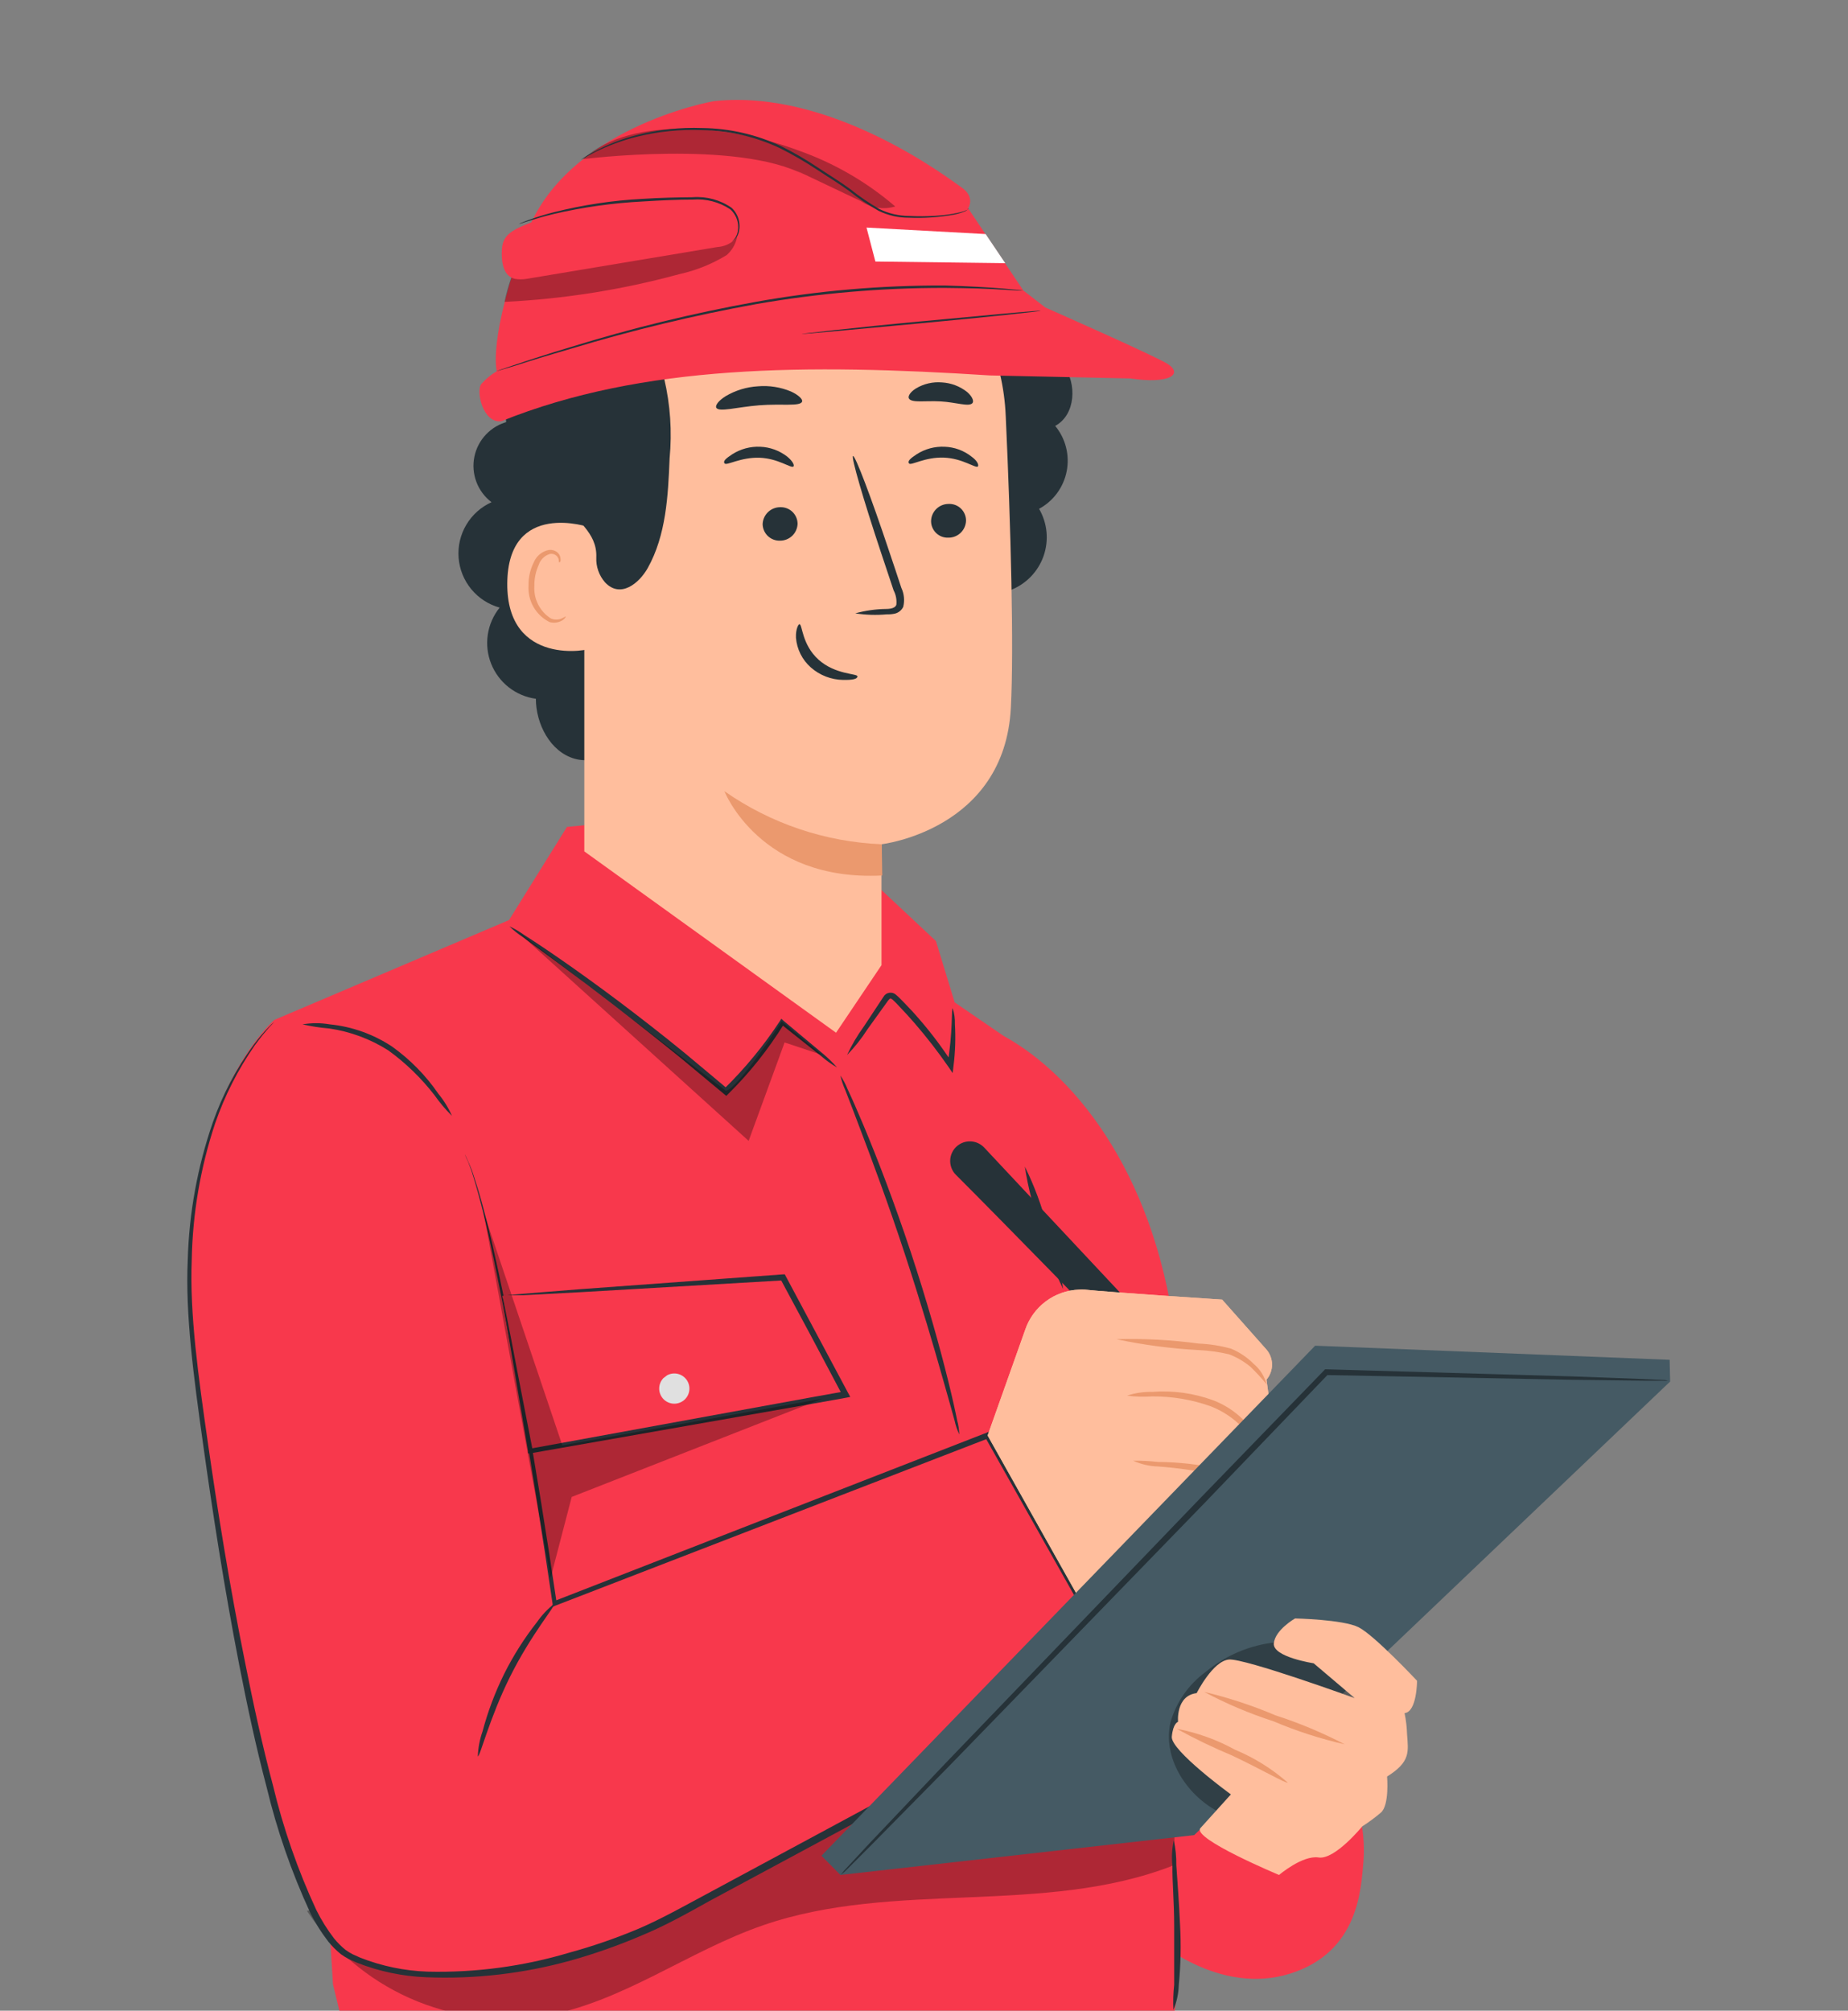 <?xml version="1.0" encoding="UTF-8"?> <svg xmlns="http://www.w3.org/2000/svg" width="148" height="161" viewBox="0 0 148 161" fill="none"><rect x="0" y="0" width="148" height="161" fill="#808080" stroke="none"/> <g clip-path="url(#clip0_702_595)"> <path d="M108.796 144.942C109.161 146.273 109.296 147.656 109.196 149.032C108.996 151.122 108.896 156.282 103.316 158.032C97.736 159.782 92.466 155.602 90.766 153.712C89.066 151.822 89.256 145.632 89.256 145.632L98.426 141.552L108.796 144.942Z" fill="#F8384C"></path> <path d="M45.406 66.212L40.766 73.672L21.956 81.672L26.666 158.882L30.046 172.882L92.676 170.802L94.226 159.962V107.892C92.806 94.532 86.356 86.232 80.366 82.942L76.456 80.262L74.956 75.352L69.436 70.182L51.746 65.592L45.406 66.212Z" fill="#F8384C"></path> <g opacity="0.3"> <path d="M24.586 153.012C26.604 156.078 29.459 158.501 32.812 159.994C36.166 161.486 39.877 161.985 43.506 161.432C49.796 160.372 55.106 156.222 61.136 154.152C71.626 150.532 83.596 153.412 93.936 149.382C94.136 147.602 94.016 145.382 94.136 144.202C88.966 143.932 83.456 143.642 78.886 141.202L74.736 139.672L24.586 153.012Z" fill="black"></path> </g> <path d="M21.956 81.682C21.956 81.682 13.026 89.322 15.616 109.242C18.016 127.742 22.276 153.522 27.956 156.512C33.636 159.502 45.896 158.002 54.866 152.922C63.836 147.842 89.866 134.082 89.866 134.082L79.096 114.942L44.406 128.402C44.406 128.402 39.916 97.702 37.226 92.402" fill="#F8384C"></path> <path d="M37.226 92.422C37.226 92.422 37.326 92.612 37.496 93.002C37.576 93.202 37.696 93.442 37.806 93.742L38.146 94.792C38.656 96.372 39.266 98.792 39.926 101.862C41.266 108.072 42.926 117.112 44.586 128.372L44.336 128.222L79.006 114.722L79.196 114.642L79.306 114.822C82.706 120.872 86.306 127.302 90.076 133.952L90.206 134.182L89.956 134.352L67.716 146.352L56.806 152.222C55.016 153.222 53.226 154.222 51.376 154.982C49.532 155.772 47.638 156.44 45.706 156.982C41.942 158.028 38.039 158.48 34.136 158.322C32.23 158.248 30.35 157.852 28.576 157.152L27.926 156.862C27.708 156.745 27.497 156.615 27.296 156.472C26.93 156.174 26.595 155.838 26.296 155.472C25.728 154.737 25.235 153.946 24.826 153.112C23.344 149.901 22.181 146.551 21.356 143.112C20.476 139.782 19.786 136.512 19.166 133.352C17.936 127.012 17.026 121.072 16.266 115.642C15.506 110.212 14.836 105.262 15.036 100.892C15.138 97.145 15.813 93.436 17.036 89.892C17.818 87.658 18.927 85.552 20.326 83.642C20.69 83.149 21.088 82.681 21.516 82.242C21.657 82.09 21.811 81.949 21.976 81.822L21.546 82.272C21.276 82.582 20.876 83.052 20.406 83.702C19.061 85.632 17.991 87.738 17.226 89.962C16.053 93.49 15.422 97.175 15.356 100.892C15.186 105.232 15.876 110.152 16.656 115.582C17.436 121.012 18.376 126.932 19.656 133.252C20.286 136.412 20.986 139.672 21.866 142.982C22.687 146.402 23.846 149.732 25.326 152.922C25.724 153.727 26.199 154.49 26.746 155.202C27.022 155.544 27.334 155.856 27.676 156.132C27.85 156.259 28.034 156.373 28.226 156.472L28.846 156.752C30.569 157.43 32.395 157.809 34.246 157.872C38.085 157.964 41.916 157.451 45.596 156.352C47.503 155.83 49.374 155.182 51.196 154.412C53.026 153.622 54.766 152.632 56.566 151.672L67.486 145.792L89.736 133.792L89.636 134.142L78.886 115.062L79.176 115.162L44.466 128.572L44.256 128.662V128.422C42.596 117.172 41.036 108.112 39.766 101.912C39.136 98.802 38.556 96.412 38.086 94.822C37.966 94.422 37.866 94.072 37.766 93.762L37.486 93.022C37.296 92.632 37.226 92.422 37.226 92.422Z" fill="#263238"></path> <path d="M40.216 103.762L62.746 102.282L67.726 111.652L42.476 116.192L40.216 103.762Z" fill="#F8384C"></path> <path d="M40.216 103.762C40.303 104.058 40.373 104.359 40.426 104.662C40.546 105.292 40.716 106.122 40.926 107.162C41.346 109.352 41.926 112.412 42.666 116.162L42.436 116.002L65.166 111.852L67.686 111.402L67.496 111.772C65.756 108.472 64.076 105.322 62.496 102.402L62.726 102.522L46.586 103.462L41.906 103.712H40.646H40.186C40.319 103.701 40.453 103.701 40.586 103.712L41.786 103.602L46.406 103.232L62.696 102.042H62.856L62.926 102.182L67.926 111.542L68.096 111.852L67.746 111.922L65.236 112.372L42.476 116.372H42.286V116.182C41.646 112.362 41.116 109.242 40.736 107.012C40.566 106.012 40.436 105.162 40.336 104.552C40.281 104.291 40.241 104.028 40.216 103.762Z" fill="#263238"></path> <path d="M44.406 128.402C44.546 128.512 42.526 130.882 40.846 134.262C39.166 137.642 38.446 140.682 38.266 140.632C38.293 139.951 38.421 139.277 38.646 138.632C39.069 137.045 39.648 135.505 40.376 134.032C41.11 132.564 41.991 131.173 43.006 129.882C43.395 129.321 43.867 128.822 44.406 128.402Z" fill="#263238"></path> <path d="M67.036 85.472C66.591 85.218 66.172 84.919 65.786 84.582L62.516 81.982H62.796C61.533 84.023 60.033 85.906 58.326 87.592L58.166 87.752L57.986 87.602L54.536 84.732C50.836 81.732 47.376 79.092 44.856 77.232L41.856 75.022C41.476 74.774 41.121 74.489 40.796 74.172C41.211 74.364 41.606 74.595 41.976 74.862C42.716 75.332 43.776 76.032 45.066 76.932C47.646 78.722 51.146 81.302 54.856 84.332C56.066 85.332 57.236 86.332 58.306 87.222H57.956C59.648 85.57 61.157 83.739 62.456 81.762L62.576 81.572L62.736 81.722L65.956 84.412C66.341 84.74 66.701 85.094 67.036 85.472Z" fill="#263238"></path> <path d="M76.296 80.742C76.429 81.145 76.49 81.568 76.476 81.992C76.541 83.107 76.505 84.225 76.366 85.332L76.296 85.922L75.956 85.422C75.124 84.222 74.23 83.067 73.276 81.962C72.876 81.492 72.466 81.052 72.066 80.632C71.882 80.426 71.689 80.229 71.486 80.042C71.286 79.912 71.316 79.912 71.136 80.102L69.476 82.412C69 83.155 68.45 83.849 67.836 84.482C68.207 83.68 68.656 82.917 69.176 82.202L70.756 79.812C70.804 79.728 70.871 79.656 70.95 79.6C71.03 79.545 71.121 79.508 71.218 79.493C71.313 79.478 71.412 79.484 71.505 79.511C71.598 79.539 71.684 79.587 71.756 79.652C72.016 79.872 72.176 80.052 72.396 80.272C72.806 80.692 73.226 81.142 73.636 81.622C74.606 82.741 75.495 83.927 76.296 85.172L75.876 85.272C76.326 82.582 76.186 80.742 76.296 80.742Z" fill="#263238"></path> <path d="M36.196 89.352C35.681 88.841 35.213 88.286 34.796 87.692C33.742 86.329 32.5 85.124 31.106 84.112C29.668 83.197 28.052 82.597 26.366 82.352C25.645 82.293 24.93 82.183 24.226 82.022C24.951 81.898 25.691 81.898 26.416 82.022C28.204 82.202 29.92 82.816 31.416 83.812C32.86 84.847 34.112 86.127 35.116 87.592C35.556 88.126 35.919 88.718 36.196 89.352Z" fill="#263238"></path> <path d="M85.146 103.212C84.39 101.677 83.793 100.069 83.366 98.412C82.769 96.793 82.337 95.118 82.076 93.412C82.835 94.951 83.434 96.562 83.866 98.222C84.46 99.838 84.889 101.51 85.146 103.212Z" fill="#263238"></path> <path d="M94.006 147.352C94.15 148.009 94.217 148.68 94.206 149.352C94.286 150.572 94.426 152.252 94.506 154.122C94.595 155.726 94.562 157.334 94.406 158.932C94.387 159.62 94.241 160.298 93.976 160.932C93.942 160.265 93.962 159.596 94.036 158.932C94.036 157.712 94.036 156.032 94.036 154.172C94.036 152.312 93.876 150.622 93.896 149.392C93.821 148.711 93.858 148.022 94.006 147.352Z" fill="#263238"></path> <path d="M53.126 110.352C52.916 110.573 52.797 110.865 52.793 111.169C52.789 111.474 52.9 111.769 53.103 111.995C53.307 112.221 53.588 112.363 53.892 112.391C54.195 112.419 54.498 112.331 54.739 112.146C54.981 111.961 55.144 111.691 55.195 111.391C55.247 111.091 55.184 110.783 55.018 110.527C54.852 110.272 54.596 110.088 54.301 110.013C54.006 109.938 53.693 109.977 53.426 110.122" fill="#E0E0E0"></path> <g opacity="0.3"> <path d="M38.716 97.012L45.036 115.732L65.866 111.992L45.786 119.862L44.096 126.352L38.716 97.012Z" fill="black"></path> </g> <g opacity="0.3"> <path d="M41.336 74.502L59.956 91.352L62.836 83.472L65.836 84.472L62.606 81.792C62.606 81.792 59.066 87.232 58.126 87.332L41.336 74.502Z" fill="black"></path> </g> <path d="M76.826 114.862C76.657 114.501 76.53 114.122 76.446 113.732C76.216 112.892 75.916 111.842 75.566 110.602C74.826 107.962 73.756 104.332 72.446 100.352C71.136 96.372 69.816 92.832 68.836 90.262C68.386 89.062 67.996 88.052 67.686 87.262C67.521 86.896 67.393 86.514 67.306 86.122C67.532 86.453 67.72 86.809 67.866 87.182C68.196 87.872 68.646 88.892 69.186 90.182C70.246 92.712 71.616 96.262 72.936 100.242C74.256 104.222 75.276 107.892 75.936 110.562C76.266 111.892 76.506 112.982 76.656 113.732C76.756 114.101 76.814 114.48 76.826 114.862Z" fill="#263238"></path> <path d="M76.556 94.072C80.076 97.582 88.996 106.742 88.996 106.742L91.386 105.302L78.816 91.882C78.562 91.616 78.224 91.446 77.859 91.402C77.494 91.358 77.125 91.443 76.816 91.642C76.619 91.769 76.453 91.939 76.33 92.138C76.207 92.338 76.13 92.562 76.105 92.795C76.08 93.028 76.108 93.264 76.186 93.485C76.263 93.706 76.39 93.907 76.556 94.072Z" fill="#263238"></path> <path d="M79.096 114.942L82.096 106.502C82.401 105.585 82.979 104.783 83.753 104.204C84.527 103.625 85.46 103.296 86.426 103.262C86.575 103.247 86.726 103.247 86.876 103.262C88.676 103.462 97.876 104.062 97.876 104.062L101.426 108.062C101.714 108.398 101.872 108.825 101.872 109.267C101.872 109.709 101.714 110.137 101.426 110.472L102.426 117.642L100.426 119.012L100.626 124.012C100.626 124.012 98.826 125.212 98.036 124.812L97.236 124.412L96.036 123.212L92.646 128.002L87.956 130.712L79.096 114.942Z" fill="#FFBE9D"></path> <path d="M79.096 114.942L82.096 106.502C82.401 105.585 82.979 104.783 83.753 104.204C84.527 103.625 85.46 103.296 86.426 103.262C86.575 103.247 86.726 103.247 86.876 103.262C88.676 103.462 97.876 104.062 97.876 104.062L101.426 108.062C101.714 108.398 101.872 108.825 101.872 109.267C101.872 109.709 101.714 110.137 101.426 110.472L102.426 117.642L100.426 119.012L100.626 124.012C100.626 124.012 98.826 125.212 98.036 124.812L97.236 124.412L96.036 123.212L92.646 128.002L87.956 130.712L79.096 114.942Z" fill="#FFBE9D"></path> <path d="M101.436 110.842C101.034 110.351 100.603 109.883 100.146 109.442C99.634 109.018 99.056 108.68 98.436 108.442C97.622 108.25 96.791 108.136 95.956 108.102C93.753 107.981 91.564 107.69 89.406 107.232C91.612 107.169 93.819 107.287 96.006 107.582C96.882 107.619 97.751 107.756 98.596 107.992C99.27 108.272 99.882 108.683 100.396 109.202C100.906 109.626 101.27 110.2 101.436 110.842Z" fill="#EB996E"></path> <path d="M101.236 117.442C101.032 116.812 100.785 116.198 100.496 115.602C99.684 114.235 98.438 113.179 96.956 112.602C95.45 112.068 93.863 111.801 92.266 111.812C91.599 111.859 90.929 111.838 90.266 111.752C90.91 111.536 91.587 111.435 92.266 111.452C93.925 111.321 95.593 111.55 97.156 112.122C98.743 112.728 100.052 113.895 100.836 115.402C101.197 116.017 101.338 116.737 101.236 117.442Z" fill="#EB996E"></path> <path d="M100.336 123.602C99.996 122.992 99.83 122.3 99.856 121.602C99.817 120.896 99.665 120.2 99.406 119.542C99.228 119.17 98.963 118.846 98.635 118.597C98.306 118.349 97.922 118.182 97.516 118.112C95.943 117.774 94.35 117.543 92.746 117.422C92.055 117.403 91.376 117.246 90.746 116.962C91.414 116.952 92.082 116.986 92.746 117.062C94.387 117.072 96.023 117.256 97.626 117.612C98.112 117.729 98.57 117.94 98.976 118.232C99.348 118.527 99.638 118.913 99.816 119.352C100.074 120.064 100.199 120.816 100.186 121.572C100.226 122.842 100.396 123.572 100.336 123.602Z" fill="#EB996E"></path> <path d="M105.326 107.752L65.786 148.592L67.306 150.132L95.636 146.942L133.756 110.622L133.716 108.882L105.326 107.752Z" fill="#455A64"></path> <g opacity="0.3"> <path d="M107.886 133.412C107.119 132.714 106.216 132.184 105.232 131.855C104.249 131.526 103.208 131.406 102.176 131.502C100.104 131.718 98.144 132.547 96.546 133.882C95.198 134.871 94.214 136.277 93.746 137.882C93.086 140.712 94.966 143.672 97.526 145.042L97.876 144.632L107.616 136.812C108.146 136.476 108.545 135.968 108.746 135.372C108.774 135 108.71 134.627 108.56 134.285C108.41 133.943 108.179 133.644 107.886 133.412Z" fill="black"></path> </g> <path d="M103.716 129.592C103.716 129.592 107.546 129.672 108.796 130.292C110.046 130.912 113.486 134.582 113.486 134.582C113.486 134.582 113.486 137.072 112.486 137.172C112.603 137.728 112.67 138.294 112.686 138.862C112.786 140.262 112.986 141.062 111.086 142.252C111.086 142.252 111.286 144.552 110.586 145.142C110.115 145.542 109.617 145.91 109.096 146.242C109.096 146.242 106.906 148.932 105.606 148.732C104.306 148.532 102.436 150.132 102.436 150.132C102.436 150.132 95.436 147.212 96.136 146.382L98.576 143.682C98.576 143.682 93.746 140.162 93.846 139.062C93.946 137.962 94.346 137.872 94.346 137.872C94.346 137.872 94.146 135.772 95.836 135.572C95.836 135.572 97.136 132.982 98.426 132.882C99.716 132.782 108.496 135.972 108.496 135.972L105.206 133.182C105.206 133.182 101.916 132.682 102.016 131.592C102.116 130.502 103.716 129.592 103.716 129.592Z" fill="#FFBE9D"></path> <path d="M103.126 142.732C103.046 142.852 101.126 141.732 98.686 140.572C97.161 139.937 95.672 139.219 94.226 138.422C95.865 138.731 97.445 139.298 98.906 140.102C100.447 140.742 101.872 141.631 103.126 142.732Z" fill="#EB996E"></path> <path d="M107.696 139.672C105.738 139.226 103.824 138.607 101.976 137.822C100.063 137.204 98.209 136.418 96.436 135.472C98.392 135.937 100.305 136.566 102.156 137.352C104.064 137.969 105.918 138.745 107.696 139.672Z" fill="#EB996E"></path> <path d="M133.606 110.552C133.433 110.567 133.259 110.567 133.086 110.552H131.576L125.906 110.482L106.196 110.102L106.376 110.032L96.466 120.352C88.466 128.602 81.216 136.052 75.926 141.502L69.656 147.862L67.956 149.562C67.761 149.769 67.55 149.959 67.326 150.132C67.495 149.901 67.682 149.684 67.886 149.482L69.536 147.702L75.686 141.222L96.116 119.972L106.046 109.722L106.116 109.642H106.226L125.936 110.212L131.596 110.422L133.106 110.492C133.274 110.489 133.443 110.509 133.606 110.552Z" fill="#263238"></path> <path d="M85.156 29.222C83.908 27.807 82.172 26.915 80.296 26.722C79.249 26.442 78.138 26.527 77.146 26.962C76.563 27.357 76.102 27.907 75.816 28.551C75.529 29.194 75.429 29.905 75.526 30.602C75.743 31.985 76.15 33.331 76.736 34.602C77.323 35.887 77.521 37.316 77.306 38.712L80.896 47.262C81.513 47.03 82.071 46.667 82.533 46.197C82.995 45.727 83.348 45.162 83.569 44.541C83.79 43.92 83.873 43.259 83.812 42.603C83.751 41.947 83.547 41.312 83.216 40.742C83.784 40.434 84.278 40.004 84.66 39.483C85.043 38.961 85.305 38.362 85.428 37.727C85.552 37.092 85.533 36.438 85.373 35.811C85.214 35.184 84.918 34.601 84.506 34.102C86.146 33.222 86.276 30.712 85.156 29.222Z" fill="#263238"></path> <path d="M52.036 51.542L51.616 34.262L40.676 33.762C40.009 33.931 39.403 34.284 38.928 34.782C38.453 35.279 38.128 35.901 37.991 36.575C37.854 37.249 37.911 37.949 38.154 38.592C38.397 39.236 38.817 39.797 39.366 40.212C38.522 40.593 37.816 41.224 37.344 42.02C36.872 42.816 36.657 43.738 36.728 44.66C36.799 45.583 37.153 46.462 37.741 47.176C38.33 47.89 39.124 48.406 40.016 48.652C39.514 49.274 39.187 50.018 39.067 50.809C38.947 51.599 39.04 52.406 39.335 53.149C39.63 53.892 40.117 54.542 40.746 55.035C41.375 55.528 42.124 55.844 42.916 55.952C42.916 57.952 44.056 60.192 46.016 60.752C47.976 61.312 50.276 59.822 51.196 57.882C52.116 55.942 52.086 53.692 52.036 51.542Z" fill="#263238"></path> <path d="M40.376 31.852C40.376 31.852 41.456 46.152 42.856 50.512C43.998 53.694 45.501 56.734 47.336 59.572L80.696 49.212C81.826 41.492 82.996 33.732 82.516 27.652L71.876 23.862L40.376 31.852Z" fill="#263238"></path> <path d="M47.436 50.512C46.021 46.688 44.934 42.751 44.186 38.742C43.446 34.718 43.721 30.573 44.986 26.682C45.186 26.092 46.986 22.182 47.586 22.242C48.026 22.242 46.946 25.912 47.176 26.292C49.23 30.004 50.112 34.25 49.706 38.472C49.392 42.544 48.631 46.568 47.436 50.472" fill="#263238"></path> <path d="M70.596 77.282V67.602C70.596 67.602 80.456 66.462 80.956 56.672C81.206 51.942 80.956 42.162 80.546 33.322C80.356 28.736 78.445 24.39 75.195 21.148C71.944 17.907 67.593 16.009 63.006 15.832H62.066C51.856 16.022 46.316 24.832 46.796 35.012V68.172L66.956 82.692L70.596 77.282Z" fill="#FFBE9D"></path> <path d="M70.616 67.602C66.096 67.419 61.723 65.944 58.016 63.352C58.016 63.352 60.846 70.602 70.656 70.102L70.616 67.602Z" fill="#EB996E"></path> <path d="M77.366 41.692C77.355 42.058 77.202 42.406 76.938 42.66C76.675 42.914 76.322 43.055 75.956 43.052C75.778 43.06 75.6 43.032 75.433 42.971C75.266 42.909 75.113 42.814 74.983 42.691C74.854 42.569 74.75 42.422 74.678 42.259C74.606 42.096 74.568 41.92 74.566 41.742C74.568 41.374 74.716 41.022 74.976 40.762C75.236 40.502 75.588 40.355 75.956 40.352C76.138 40.341 76.32 40.368 76.492 40.43C76.663 40.493 76.82 40.59 76.952 40.716C77.084 40.842 77.189 40.993 77.26 41.161C77.332 41.329 77.368 41.51 77.366 41.692Z" fill="#263238"></path> <path d="M78.316 37.352C78.136 37.522 77.106 36.702 75.596 36.642C74.086 36.582 72.956 37.302 72.806 37.112C72.656 36.922 72.916 36.702 73.416 36.372C74.082 35.944 74.865 35.735 75.656 35.772C76.438 35.8 77.192 36.076 77.806 36.562C78.256 36.882 78.406 37.222 78.316 37.352Z" fill="#263238"></path> <path d="M63.876 41.932C63.865 42.297 63.713 42.642 63.452 42.897C63.19 43.15 62.84 43.292 62.476 43.292C62.297 43.299 62.118 43.27 61.951 43.207C61.783 43.144 61.63 43.048 61.499 42.925C61.369 42.803 61.264 42.655 61.192 42.491C61.119 42.328 61.08 42.151 61.076 41.972C61.089 41.607 61.243 41.261 61.506 41.007C61.769 40.754 62.12 40.612 62.486 40.612C62.664 40.606 62.842 40.635 63.009 40.698C63.176 40.761 63.329 40.857 63.459 40.98C63.588 41.103 63.692 41.25 63.763 41.414C63.835 41.577 63.873 41.754 63.876 41.932Z" fill="#263238"></path> <path d="M63.546 37.352C63.366 37.532 62.336 36.702 60.826 36.652C59.316 36.602 58.196 37.302 58.036 37.112C57.876 36.922 58.146 36.702 58.646 36.372C59.313 35.947 60.095 35.737 60.886 35.772C61.67 35.804 62.426 36.08 63.046 36.562C63.486 36.922 63.636 37.252 63.546 37.352Z" fill="#263238"></path> <path d="M68.496 49.112C69.297 48.891 70.124 48.773 70.956 48.762C71.336 48.762 71.706 48.682 71.786 48.422C71.829 48.026 71.752 47.625 71.566 47.272C71.246 46.326 70.912 45.326 70.566 44.272C69.156 40.042 68.146 36.572 68.316 36.512C68.486 36.452 69.776 39.842 71.186 44.072C71.526 45.072 71.856 46.072 72.186 47.072C72.409 47.547 72.462 48.083 72.336 48.592C72.272 48.725 72.18 48.843 72.066 48.936C71.952 49.029 71.819 49.096 71.676 49.132C71.459 49.18 71.237 49.2 71.016 49.192C70.176 49.268 69.329 49.241 68.496 49.112Z" fill="#263238"></path> <path d="M64.026 49.982C64.266 49.982 64.206 51.612 65.556 52.822C66.906 54.032 68.656 53.922 68.666 54.152C68.676 54.382 68.266 54.452 67.526 54.442C66.571 54.429 65.652 54.074 64.936 53.442C64.246 52.833 63.819 51.98 63.746 51.062C63.716 50.352 63.956 49.962 64.026 49.982Z" fill="#263238"></path> <path d="M64.236 32.162C64.076 32.562 62.576 32.312 60.806 32.452C59.036 32.592 57.586 33.022 57.366 32.652C57.266 32.472 57.526 32.092 58.116 31.722C58.901 31.258 59.785 30.987 60.696 30.932C61.603 30.854 62.516 30.998 63.356 31.352C63.956 31.632 64.306 31.972 64.236 32.162Z" fill="#263238"></path> <path d="M77.886 32.272C77.606 32.602 76.586 32.212 75.336 32.142C74.086 32.072 73.026 32.282 72.796 31.912C72.696 31.742 72.876 31.402 73.356 31.102C73.984 30.726 74.716 30.558 75.446 30.622C76.174 30.665 76.873 30.93 77.446 31.382C77.876 31.752 78.006 32.112 77.886 32.272Z" fill="#263238"></path> <path d="M47.326 42.262C47.166 42.182 40.676 40.002 40.626 46.712C40.576 53.422 47.316 52.082 47.336 51.892C47.356 51.702 47.326 42.262 47.326 42.262Z" fill="#FFBE9D"></path> <path d="M45.306 49.352C45.306 49.352 45.186 49.432 44.986 49.522C44.848 49.581 44.7 49.611 44.551 49.611C44.401 49.611 44.253 49.581 44.116 49.522C43.683 49.247 43.332 48.861 43.099 48.403C42.867 47.946 42.762 47.434 42.796 46.922C42.784 46.347 42.9 45.777 43.136 45.252C43.2 45.044 43.314 44.855 43.467 44.7C43.62 44.545 43.809 44.429 44.016 44.362C44.151 44.328 44.294 44.343 44.42 44.403C44.546 44.463 44.647 44.566 44.706 44.692C44.796 44.872 44.706 45.012 44.786 45.022C44.866 45.032 44.936 44.912 44.876 44.632C44.843 44.465 44.751 44.316 44.616 44.212C44.433 44.073 44.204 44.008 43.976 44.032C43.703 44.082 43.448 44.2 43.233 44.375C43.018 44.55 42.85 44.776 42.746 45.032C42.456 45.612 42.312 46.254 42.326 46.902C42.291 47.5 42.433 48.094 42.733 48.611C43.034 49.129 43.48 49.546 44.016 49.812C44.196 49.862 44.385 49.873 44.569 49.844C44.754 49.815 44.93 49.746 45.086 49.642C45.286 49.492 45.326 49.352 45.306 49.352Z" fill="#EB996E"></path> <path d="M76.206 22.222C77.296 21.622 74.036 18.112 71.366 16.902C67.366 15.082 61.176 13.962 57.456 15.022C52.986 16.302 49.276 18.532 47.036 22.612C44.877 26.762 43.862 31.411 44.096 36.082C44.058 37.511 44.403 38.923 45.096 40.172C46.036 41.652 47.836 42.582 47.756 44.632C47.722 45.364 47.973 46.081 48.456 46.632C49.686 47.942 51.186 46.712 51.876 45.482C53.346 42.852 53.506 39.712 53.626 36.702C53.83 34.57 53.684 32.418 53.196 30.332C52.866 29.212 52.336 28.162 52.066 27.022C51.9 26.463 51.856 25.874 51.937 25.296C52.018 24.718 52.222 24.165 52.536 23.672C52.704 23.474 52.888 23.29 53.086 23.122C54.017 22.324 55.142 21.785 56.348 21.558C57.554 21.332 58.798 21.427 59.956 21.832C63.736 23.162 70.186 25.142 71.866 23.832C73.061 23.049 74.082 22.028 74.866 20.832L76.206 22.222Z" fill="#263238"></path> <path d="M57.246 8.092C56.776 8.142 45.306 10.332 42.166 18.722C39.026 27.112 39.786 29.722 39.786 29.722C39.332 29.993 38.92 30.33 38.566 30.722C38.076 31.262 38.676 33.952 40.166 33.722C51.456 29.172 64.636 29.122 79.286 30.062L90.516 30.302C93.646 30.772 94.786 29.972 93.516 29.142C92.516 28.502 83.716 24.622 83.716 24.622L81.956 23.262L77.536 16.682C77.536 16.682 78.136 15.802 77.026 15.022C75.916 14.242 66.576 7.112 57.246 8.092Z" fill="#F8384C"></path> <path d="M81.956 23.262C81.809 23.271 81.662 23.271 81.516 23.262L80.266 23.192C79.176 23.112 77.606 23.072 75.656 23.052C70.591 23.047 65.535 23.482 60.546 24.352C55.555 25.256 50.62 26.445 45.766 27.912C43.896 28.452 42.396 28.912 41.356 29.252L40.156 29.612L39.726 29.732L40.136 29.582L41.326 29.182C42.326 28.842 43.866 28.342 45.726 27.782C50.578 26.279 55.517 25.073 60.516 24.172C65.519 23.275 70.593 22.837 75.676 22.862C79.576 22.962 81.956 23.262 81.956 23.262Z" fill="#263238"></path> <g opacity="0.3"> <path d="M46.686 12.742C46.686 12.742 59.016 11.172 64.426 14.002L63.796 13.662L68.956 16.112C69.353 16.381 69.805 16.559 70.278 16.631C70.752 16.704 71.237 16.67 71.696 16.532C69.408 14.565 66.773 13.042 63.926 12.042C58.816 10.132 50.686 9.112 46.686 12.742Z" fill="black"></path> </g> <path d="M46.506 12.802C46.86 12.545 47.234 12.317 47.626 12.122C48.683 11.557 49.805 11.121 50.966 10.822C52.689 10.377 54.467 10.184 56.246 10.252C58.436 10.277 60.596 10.775 62.576 11.712C63.584 12.216 64.559 12.784 65.496 13.412C66.396 14.012 67.296 14.552 68.106 15.152C68.84 15.742 69.619 16.273 70.436 16.742C71.171 17.1 71.978 17.288 72.796 17.292C75.796 17.442 77.676 16.872 77.556 16.682C77.499 16.783 77.411 16.864 77.306 16.912C77.004 17.039 76.688 17.133 76.366 17.192C75.185 17.402 73.984 17.483 72.786 17.432C71.948 17.436 71.12 17.248 70.366 16.882C69.537 16.417 68.748 15.886 68.006 15.292C67.206 14.702 66.296 14.162 65.396 13.562C64.463 12.945 63.495 12.384 62.496 11.882C60.541 10.954 58.41 10.456 56.246 10.422C54.479 10.348 52.712 10.526 50.996 10.952C49.841 11.241 48.722 11.653 47.656 12.182C47.276 12.372 46.996 12.532 46.806 12.642L46.506 12.802Z" fill="#263238"></path> <g opacity="0.3"> <path d="M40.956 22.222C43.012 22.167 45.055 21.878 47.046 21.362C49.386 20.932 51.706 20.612 54.046 20.072C55.806 19.662 57.886 19.302 59.046 18.072C59.116 18.506 59.074 18.951 58.924 19.364C58.773 19.778 58.519 20.145 58.186 20.432C57.018 21.144 55.741 21.658 54.406 21.952C49.834 23.198 45.139 23.943 40.406 24.172C40.544 23.493 40.731 22.824 40.966 22.172" fill="black"></path> </g> <path d="M42.556 17.802C41.146 18.362 40.276 18.742 40.196 19.922C40.126 20.922 40.286 22.132 41.256 22.332C41.554 22.382 41.858 22.382 42.156 22.332L57.436 19.782C57.964 19.752 58.466 19.54 58.856 19.182C59.072 18.843 59.145 18.433 59.061 18.04C58.977 17.647 58.742 17.303 58.406 17.082C57.71 16.663 56.908 16.455 56.096 16.482C51.542 16.321 46.988 16.776 42.556 17.832" fill="#F8384C"></path> <path d="M58.616 19.352C58.815 19.178 58.964 18.954 59.046 18.702C59.143 18.359 59.142 17.995 59.043 17.652C58.944 17.309 58.751 17.001 58.486 16.762C57.602 16.173 56.545 15.898 55.486 15.982C54.266 15.982 52.926 16.042 51.486 16.132C49.084 16.254 46.698 16.589 44.356 17.132C43.466 17.342 42.746 17.572 42.256 17.722L41.686 17.902L41.486 17.962C41.486 17.962 41.546 17.962 41.676 17.872L42.236 17.652C42.92 17.398 43.618 17.181 44.326 17.002C46.668 16.408 49.063 16.047 51.476 15.922C52.886 15.832 54.236 15.802 55.476 15.792C56.583 15.707 57.685 16.007 58.596 16.642C58.871 16.9 59.067 17.23 59.163 17.594C59.258 17.959 59.249 18.343 59.136 18.702C59.066 18.895 58.953 19.069 58.806 19.212L58.616 19.352Z" fill="#263238"></path> <path d="M78.936 18.742L69.396 18.222L70.106 20.942L80.506 21.072L78.936 18.742Z" fill="white"></path> <path d="M64.206 26.732C64.206 26.732 68.476 26.222 73.756 25.732C79.036 25.242 83.336 24.832 83.336 24.882C83.336 24.932 79.066 25.392 73.776 25.882C68.486 26.372 64.206 26.782 64.206 26.732Z" fill="#263238"></path> </g> <defs> <clipPath id="clip0_702_595"> <rect width="148" height="161" fill="white"></rect> </clipPath> </defs> </svg> 